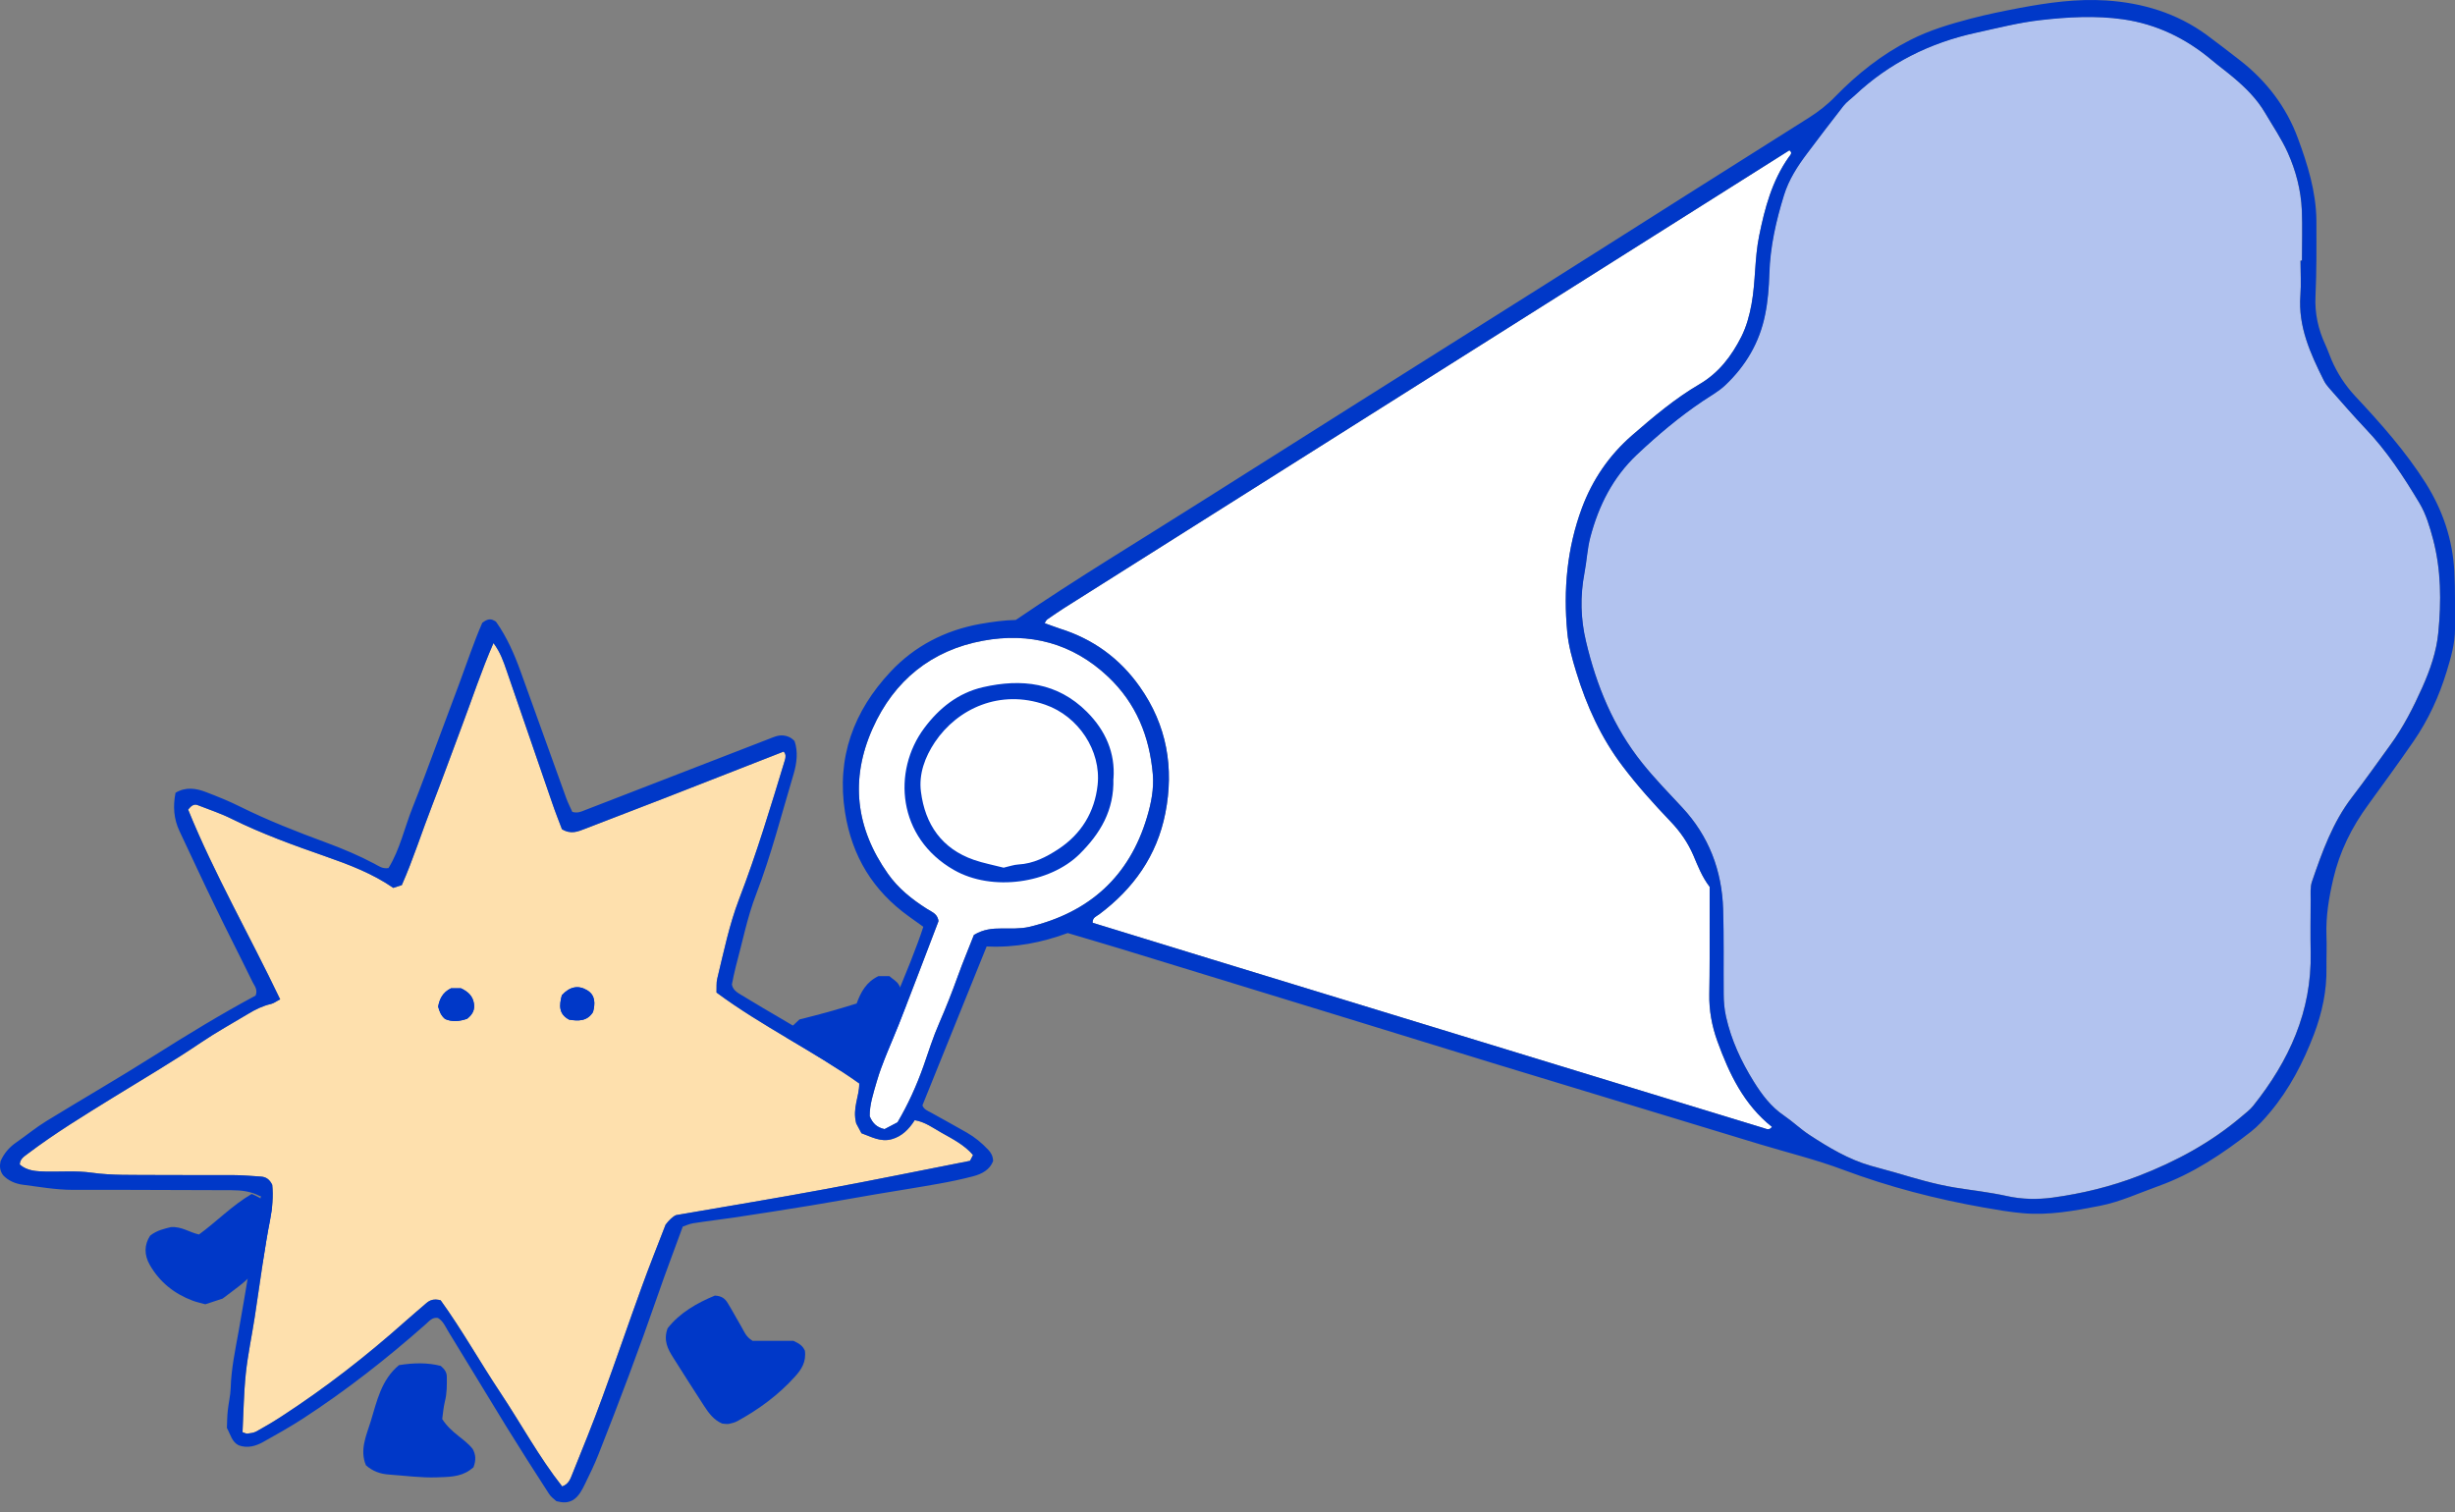 <svg width="224" height="138" viewBox="0 0 224 138" fill="none" xmlns="http://www.w3.org/2000/svg">
<rect x="0" y="0" width="224" height="138" fill="#808080" stroke="none"/>
<g id="Group 1615">
<g id="_&#227;&#131;&#172;&#227;&#130;&#164;&#227;&#131;&#164;&#227;&#131;&#188;_1">
<path id="Vector" d="M25.43 110.956C24.798 110.032 23.976 109.367 22.964 108.959C21.151 110.029 19.755 111.496 18.155 112.658C17.278 112.464 16.575 111.914 15.597 111.985C15.026 112.128 14.344 112.26 13.702 112.76C13.152 113.595 13.141 114.523 13.671 115.44C14.568 117.009 15.903 118.069 17.584 118.7C17.971 118.843 18.379 118.925 18.735 119.027C19.326 118.833 19.856 118.66 20.315 118.507C20.875 118.079 21.385 117.712 21.874 117.325C22.913 116.499 23.81 115.531 24.595 114.462C25.379 113.392 25.787 112.281 25.43 110.956Z" fill="#0038C8"/>
<path id="Vector_2" d="M209.915 23.773C209.915 23.773 209.987 23.773 210.028 23.773C210.028 22.234 210.078 20.695 210.017 19.167C209.936 17.343 209.477 15.58 208.733 13.919C208.163 12.656 207.368 11.494 206.665 10.292C205.911 9.008 204.872 7.979 203.74 7.031C203.098 6.491 202.426 6.002 201.784 5.462C199.43 3.485 196.75 2.191 193.714 1.753C191.217 1.396 188.68 1.539 186.183 1.824C184.186 2.048 182.22 2.558 180.253 2.986C176.075 3.903 172.376 5.737 169.248 8.671C168.891 9.008 168.484 9.283 168.188 9.66C167.067 11.086 165.977 12.533 164.887 13.98C164 15.152 163.205 16.385 162.767 17.802C162.044 20.135 161.504 22.509 161.432 24.965C161.392 26.229 161.3 27.472 161.045 28.705C160.536 31.252 159.272 33.382 157.407 35.145C156.806 35.715 156.052 36.123 155.359 36.592C153.209 38.038 151.243 39.699 149.357 41.472C147.146 43.561 145.862 46.129 145.098 49.013C144.813 50.093 144.772 51.214 144.558 52.304C144.161 54.403 144.212 56.472 144.701 58.52C145.659 62.565 147.197 66.336 149.836 69.627C150.978 71.053 152.241 72.347 153.474 73.672C155.909 76.281 157.102 79.419 157.214 82.955C157.295 85.533 157.244 88.121 157.265 90.71C157.265 91.403 157.326 92.085 157.479 92.778C157.958 94.918 158.865 96.854 160.016 98.709C160.76 99.901 161.585 101.001 162.777 101.806C163.582 102.356 164.296 103.049 165.111 103.579C166.864 104.721 168.657 105.801 170.695 106.381C171.429 106.595 172.172 106.779 172.906 106.993C174.71 107.523 176.503 108.063 178.368 108.368C179.947 108.623 181.547 108.796 183.106 109.143C184.502 109.449 185.888 109.469 187.264 109.286C189.954 108.919 192.583 108.287 195.14 107.299C198.554 105.974 201.723 104.262 204.515 101.888C204.882 101.572 205.289 101.276 205.585 100.899C208.846 96.813 210.934 92.279 210.822 86.919C210.792 85.309 210.812 83.709 210.822 82.099C210.822 81.539 210.771 80.948 210.945 80.438C211.872 77.738 212.83 75.038 214.603 72.735C215.795 71.186 216.916 69.586 218.067 68.007C219.27 66.366 220.187 64.562 221.012 62.718C221.725 61.118 222.306 59.447 222.469 57.725C222.744 54.882 222.734 52.009 221.99 49.196C221.685 48.055 221.348 46.904 220.737 45.885C219.3 43.49 217.782 41.157 215.836 39.119C214.684 37.906 213.594 36.632 212.483 35.379C212.3 35.175 212.137 34.941 212.015 34.696C210.792 32.251 209.671 29.785 209.885 26.942C209.966 25.902 209.895 24.853 209.895 23.803L209.915 23.773Z" fill="#B2C3EF"/>
</g>
<path id="Vector_3" d="M82.024 89.895C81.851 89.549 81.423 89.335 81.148 89.08H80.15C79.049 89.61 78.55 90.517 78.162 91.577C77.286 91.841 76.43 92.117 75.564 92.351C74.698 92.596 73.822 92.81 72.945 93.034C72.589 93.37 72.232 93.706 71.916 94.002C71.6 94.878 71.59 95.693 71.875 96.437C72.517 97.405 73.434 97.701 74.443 97.752C75.207 97.792 76.002 97.843 76.736 97.691C77.704 97.487 78.672 97.517 79.64 97.456C80.262 97.415 80.883 97.395 81.352 97.364C82.096 96.987 82.483 96.529 82.707 95.907C83.471 93.788 83.003 91.801 82.024 89.885V89.895Z" fill="#0038C8"/>
<path id="Vector_4" d="M95.321 56.873C95.779 57.036 96.228 57.209 96.686 57.362C99.723 58.309 102.158 60.072 103.992 62.67C106.468 66.176 107.141 70.068 106.326 74.216C105.561 78.088 103.422 81.104 100.283 83.448C100.039 83.631 99.672 83.723 99.692 84.212C103.208 85.292 106.733 86.372 110.249 87.452C117.769 89.755 125.279 92.048 132.799 94.351C139.188 96.307 145.567 98.253 151.956 100.21C154.951 101.127 157.937 102.034 160.933 102.951C161.177 103.022 161.422 103.185 161.677 102.839C159.119 100.811 157.774 97.999 156.694 95.013C156.195 93.627 155.93 92.201 155.96 90.713C156.001 88.553 155.991 86.382 155.991 84.222C155.991 83.111 155.991 81.99 155.991 80.931C155.288 80.014 154.921 79.035 154.513 78.078C154.014 76.916 153.321 75.907 152.435 74.98C150.896 73.37 149.398 71.709 148.053 69.926C146.086 67.338 144.772 64.433 143.824 61.346C143.457 60.154 143.111 58.921 142.999 57.688C142.632 53.826 142.978 50.025 144.334 46.367C145.302 43.769 146.83 41.537 148.919 39.723C150.865 38.032 152.842 36.361 155.074 35.056C156.826 34.027 157.988 32.499 158.885 30.726C159.353 29.788 159.618 28.81 159.812 27.76C160.189 25.702 160.087 23.603 160.505 21.534C161.025 18.987 161.677 16.521 163.195 14.361C163.327 14.167 163.603 13.953 163.266 13.719C141.205 27.648 119.155 41.557 97.114 55.477C96.584 55.813 96.075 56.169 95.555 56.526C95.504 56.567 95.463 56.628 95.423 56.679C95.382 56.74 95.362 56.801 95.311 56.893L95.321 56.873Z" fill="white"/>
<path id="Vector_5" d="M35.877 81.022C33.992 79.717 31.842 78.902 29.682 78.148C26.788 77.139 23.915 76.1 21.153 74.734C20.155 74.235 19.095 73.889 18.055 73.481C17.78 73.369 17.515 73.43 17.169 73.889C19.543 79.738 22.763 85.332 25.565 91.201C25.219 91.374 24.995 91.558 24.74 91.619C23.976 91.792 23.293 92.128 22.641 92.526C21.204 93.392 19.737 94.197 18.351 95.134C15.753 96.897 13.042 98.477 10.372 100.127C7.703 101.778 5.023 103.409 2.516 105.304C2.19 105.548 1.823 105.773 1.803 106.272C2.485 106.863 3.321 106.893 4.157 106.914C5.553 106.944 6.969 106.822 8.345 107.016C10.23 107.281 12.105 107.209 13.98 107.23C16.425 107.25 18.871 107.23 21.306 107.24C22.142 107.24 22.977 107.321 23.813 107.372C24.261 107.403 24.597 107.617 24.842 108.126C24.954 109.156 24.852 110.256 24.638 111.357C24.393 112.579 24.2 113.823 24.006 115.056C23.741 116.778 23.507 118.5 23.242 120.212C22.977 121.934 22.61 123.635 22.427 125.368C22.244 127.141 22.223 128.934 22.131 130.697C22.325 130.758 22.457 130.85 22.58 130.829C22.855 130.799 23.15 130.758 23.385 130.636C24.18 130.198 24.954 129.739 25.718 129.24C29.702 126.652 33.442 123.737 36.988 120.578C37.61 120.018 38.262 119.488 38.883 118.938C39.22 118.642 39.587 118.5 40.208 118.663C42.124 121.312 43.795 124.298 45.68 127.13C47.565 129.963 49.185 132.979 51.295 135.649C51.896 135.445 52.049 134.946 52.222 134.518C53.159 132.195 54.107 129.871 54.963 127.518C56.186 124.186 57.327 120.823 58.54 117.491C59.222 115.596 59.976 113.721 60.73 111.764C61.016 111.377 61.413 110.99 61.698 110.888C66.416 110.073 70.879 109.339 75.322 108.514C79.755 107.698 84.177 106.781 88.508 105.936C88.64 105.681 88.701 105.569 88.783 105.406C88.008 104.499 86.939 103.949 85.92 103.378C85.155 102.95 84.422 102.39 83.464 102.227C82.924 103.072 82.282 103.704 81.375 103.959C80.356 104.254 79.49 103.735 78.603 103.419C78.379 102.991 78.186 102.624 78.124 102.522C77.757 101.095 78.42 100.056 78.4 98.874C74.212 95.899 69.545 93.667 65.377 90.58C65.397 90.121 65.346 89.693 65.448 89.296C66.039 86.86 66.539 84.405 67.435 82.061C69.035 77.903 70.319 73.634 71.613 69.375C71.695 69.11 71.735 68.824 71.501 68.59C67.873 70.006 64.246 71.433 60.608 72.849C58.203 73.787 55.798 74.694 53.394 75.631C52.731 75.886 52.1 76.171 51.274 75.672C50.999 74.938 50.663 74.103 50.377 73.257C48.992 69.242 47.606 65.227 46.23 61.213C45.945 60.387 45.67 59.552 45.028 58.685C43.907 61.253 43.092 63.76 42.165 66.216C41.258 68.631 40.381 71.056 39.454 73.451C38.496 75.906 37.701 78.433 36.662 80.777C36.336 80.889 36.142 80.95 35.877 81.032V81.022Z" fill="#FEE0AD"/>
<path id="Vector_6" d="M85.59 83.855C85.6 83.947 85.641 84.028 85.621 84.089C84.429 87.207 83.247 90.335 82.024 93.443C81.331 95.196 80.526 96.888 79.996 98.701C79.69 99.771 79.334 100.821 79.354 101.87C79.619 102.502 79.996 102.889 80.709 103.042C81.056 102.859 81.484 102.635 81.891 102.421C82.87 100.76 83.634 99.058 84.266 97.275C84.724 95.96 85.142 94.625 85.702 93.352C86.314 91.945 86.874 90.529 87.394 89.082C87.863 87.778 88.403 86.504 88.861 85.322C89.738 84.792 90.553 84.731 91.398 84.731C92.234 84.731 93.1 84.772 93.905 84.588C99.377 83.284 103.045 79.993 104.655 74.572C105.032 73.319 105.297 71.994 105.185 70.649C104.88 67.205 103.677 64.188 101.099 61.753C97.838 58.676 93.926 57.687 89.687 58.472C85.02 59.328 81.576 62.089 79.619 66.481C77.54 71.138 78.08 75.581 81.015 79.738C81.953 81.073 83.206 82.072 84.571 82.938C84.979 83.192 85.458 83.366 85.59 83.875V83.855Z" fill="white"/>
<path id="Vector_7" d="M73.426 123.239C73.242 122.832 72.967 122.628 72.397 122.363H68.667C68.046 121.986 67.893 121.497 67.648 121.079C67.22 120.356 66.833 119.622 66.395 118.909C66.171 118.542 65.865 118.257 65.223 118.236C63.613 118.899 62.013 119.806 60.913 121.222C60.505 122.343 60.943 123.138 61.443 123.922C62.37 125.39 63.307 126.867 64.255 128.324C64.673 128.966 65.131 129.588 65.895 129.914C66.079 129.924 66.293 129.975 66.497 129.944C66.762 129.893 67.047 129.812 67.281 129.69C69.248 128.61 71.041 127.295 72.549 125.614C73.11 124.992 73.589 124.289 73.436 123.229L73.426 123.239Z" fill="#0038C8"/>
<path id="Vector_8" d="M43.121 132.224C42.418 131.307 41.185 130.807 40.349 129.503C40.421 128.983 40.461 128.433 40.594 127.893C40.788 127.139 40.777 126.375 40.767 125.621C40.767 125.254 40.574 124.958 40.217 124.653C39.014 124.337 37.72 124.367 36.406 124.581C34.776 125.926 34.388 127.883 33.828 129.707C33.43 130.991 32.799 132.315 33.39 133.722C34.011 134.272 34.714 134.516 35.499 134.567C36.946 134.669 38.403 134.873 39.85 134.822C40.859 134.781 41.949 134.812 42.856 134.17C43.019 134.048 43.182 133.925 43.202 133.905C43.447 133.232 43.416 132.764 43.121 132.213V132.224Z" fill="#0038C8"/>
<path id="Vector_9" d="M42.62 92.973C41.906 93.218 41.234 93.269 40.612 92.994C40.235 92.678 40.093 92.301 39.98 91.862C40.103 91.18 40.378 90.568 41.152 90.191H42.059C42.691 90.487 43.139 90.894 43.241 91.577C43.323 92.097 43.18 92.535 42.62 92.973Z" fill="#0038C8"/>
<path id="Vector_10" d="M51.264 90.824C51.997 90.019 52.782 89.896 53.566 90.365C54.341 90.824 54.31 91.598 54.107 92.362C53.556 93.228 52.751 93.177 51.936 93.055C50.968 92.546 51.019 91.761 51.264 90.824Z" fill="#0038C8"/>
<path id="Vector_11" d="M91.592 79.178C92.101 79.066 92.509 78.913 92.916 78.892C94.292 78.821 95.474 78.21 96.574 77.486C98.663 76.111 99.886 74.103 100.151 71.627C100.487 68.509 98.398 65.36 95.372 64.311C91.255 62.874 87.373 64.647 85.305 67.725C84.398 69.08 83.817 70.639 84.031 72.259C84.408 75.224 85.926 77.456 88.871 78.475C89.717 78.77 90.613 78.933 91.592 79.188V79.178Z" fill="white"/>
<path id="Vector_12" d="M23.709 109.156C22.904 108.718 22.027 108.616 21.11 108.616C16.291 108.616 11.471 108.565 6.651 108.585C5.102 108.585 3.594 108.31 2.076 108.117C1.383 108.025 0.741 107.74 0.282 107.25C-0.023 106.833 -0.044 106.425 0.048 105.977C0.354 105.274 0.833 104.703 1.485 104.255C2.402 103.623 3.268 102.899 4.216 102.319C7.487 100.311 10.808 98.395 14.049 96.347C17.116 94.411 20.203 92.526 23.322 90.855C23.546 90.284 23.199 89.948 23.036 89.602C21.905 87.278 20.723 84.986 19.602 82.662C18.502 80.41 17.462 78.128 16.382 75.856C15.852 74.735 15.771 73.594 16.015 72.35C16.943 71.79 17.89 71.933 18.807 72.289C19.847 72.687 20.886 73.104 21.885 73.604C24.453 74.877 27.112 75.917 29.792 76.905C31.3 77.466 32.778 78.087 34.194 78.841C34.561 79.035 34.897 79.31 35.447 79.218C36.487 77.537 36.904 75.54 37.648 73.685C38.402 71.81 39.085 69.905 39.798 68.02C40.512 66.124 41.215 64.239 41.918 62.344C42.621 60.459 43.253 58.543 44.007 56.831C44.374 56.556 44.628 56.475 44.914 56.556C45.046 56.627 45.209 56.668 45.281 56.77C46.248 58.146 46.921 59.674 47.492 61.254C48.888 65.116 50.273 68.988 51.669 72.85C51.833 73.298 52.057 73.726 52.22 74.093C52.688 74.225 53.004 74.083 53.33 73.95C58.914 71.78 64.509 69.62 70.093 67.459C70.551 67.286 70.979 67.062 71.499 67.123C71.856 67.164 72.171 67.286 72.498 67.632C72.823 68.58 72.711 69.62 72.416 70.618C71.316 74.287 70.378 77.996 69.002 81.582C68.177 83.712 67.739 85.995 67.138 88.206C66.995 88.746 66.893 89.286 66.781 89.836C66.852 90.305 67.219 90.549 67.576 90.763C68.941 91.599 70.327 92.404 71.713 93.219C73.812 94.462 75.901 95.716 78.01 96.959C78.245 97.091 78.499 97.193 78.723 97.295C79.62 96.133 83.176 87.931 84.246 84.578C83.829 84.283 83.39 83.967 82.952 83.651C79.661 81.297 77.735 78.148 77.103 74.134C76.308 69.12 77.898 64.891 81.251 61.305C83.431 58.971 86.213 57.524 89.423 56.943C90.523 56.75 91.624 56.597 92.683 56.577C98.267 52.766 104.004 49.322 109.66 45.735C119.676 39.386 129.713 33.079 139.74 26.751C144.458 23.776 149.166 20.78 153.883 17.794C157.593 15.44 161.322 13.107 165.031 10.753C165.918 10.193 166.733 9.561 167.466 8.797C169.474 6.738 171.705 4.965 174.294 3.651C176.046 2.754 177.911 2.204 179.796 1.705C181.274 1.317 182.772 1.012 184.28 0.726C186.888 0.237 189.527 -0.13 192.177 0.044C195.488 0.258 198.617 1.195 201.348 3.192C202.356 3.936 203.355 4.71 204.343 5.475C206.779 7.36 208.613 9.754 209.662 12.608C210.549 15.002 211.323 17.488 211.354 20.107C211.364 21.289 211.354 22.482 211.354 23.664C211.344 24.784 211.323 25.895 211.272 27.016C211.191 28.585 211.517 30.063 212.179 31.479C212.383 31.917 212.536 32.386 212.73 32.834C213.259 34.057 213.963 35.148 214.88 36.136C217.213 38.632 219.485 41.18 221.33 44.094C222.889 46.58 223.785 49.24 223.938 52.144C224.03 53.886 223.989 55.639 223.999 57.382C223.999 58.727 223.633 60 223.245 61.264C222.553 63.546 221.564 65.697 220.209 67.663C218.864 69.609 217.468 71.535 216.072 73.451C214.574 75.499 213.473 77.71 212.893 80.207C212.495 81.919 212.21 83.61 212.271 85.363C212.312 86.341 212.261 87.319 212.271 88.297C212.312 90.417 211.874 92.434 211.12 94.422C210.141 96.979 208.898 99.384 207.135 101.493C206.595 102.135 206.035 102.767 205.383 103.276C202.795 105.294 200.074 107.118 196.946 108.239C195.173 108.871 193.471 109.676 191.606 110.042C189.273 110.501 186.939 110.929 184.555 110.715C183.383 110.613 182.211 110.409 181.049 110.206C176.658 109.431 172.358 108.32 168.17 106.751C165.704 105.824 163.115 105.192 160.588 104.428C152.6 102.003 144.601 99.578 136.612 97.142C132.087 95.756 127.563 94.35 123.039 92.964C116.12 90.835 109.201 88.715 102.282 86.596C100.682 86.107 99.083 85.648 97.422 85.149C95.098 86.005 92.653 86.504 90.024 86.372C88.057 91.222 86.111 96.052 84.165 100.872C84.287 101.238 84.623 101.361 84.929 101.524C86.029 102.125 87.12 102.747 88.21 103.358C88.944 103.776 89.586 104.306 90.167 104.927C90.411 105.182 90.595 105.477 90.615 105.956C90.319 106.741 89.606 107.138 88.771 107.352C87.762 107.617 86.743 107.831 85.714 108.015C83.798 108.361 81.872 108.657 79.946 108.983C77.959 109.319 75.972 109.686 73.985 110.012C71.652 110.399 69.318 110.756 66.975 111.112C65.731 111.296 64.488 111.438 63.255 111.632C62.919 111.683 62.603 111.836 62.297 111.938C61.513 114.088 60.718 116.167 59.995 118.266C58.313 123.136 56.489 127.956 54.594 132.756C54.237 133.662 53.809 134.539 53.381 135.415C53.106 135.976 52.821 136.546 52.301 136.882C51.812 137.168 51.343 137.147 50.763 136.995C50.569 136.811 50.263 136.607 50.09 136.322C48.765 134.274 47.451 132.216 46.167 130.137C44.414 127.284 42.692 124.41 40.94 121.567C40.654 121.109 40.45 120.558 39.951 120.273C39.442 120.202 39.177 120.548 38.871 120.823C35.315 123.972 31.585 126.896 27.601 129.485C26.429 130.239 25.217 130.921 23.994 131.604C23.311 131.981 22.578 132.185 21.783 131.9C21.161 131.594 21.039 130.932 20.703 130.31C20.723 129.831 20.723 129.271 20.784 128.72C20.855 128.027 21.029 127.345 21.049 126.652C21.1 124.899 21.467 123.198 21.773 121.486C22.088 119.702 22.394 117.919 22.69 116.136C23.067 113.813 23.423 111.489 23.8 109.146L23.709 109.156ZM209.927 23.786C209.927 23.786 209.999 23.786 210.039 23.786C210.039 22.247 210.09 20.709 210.029 19.18C209.948 17.356 209.489 15.593 208.745 13.932C208.175 12.669 207.38 11.507 206.677 10.305C205.923 9.021 204.883 7.992 203.752 7.044C203.11 6.504 202.438 6.015 201.796 5.475C199.442 3.498 196.762 2.204 193.726 1.766C191.229 1.409 188.692 1.552 186.195 1.837C184.198 2.061 182.231 2.571 180.265 2.999C176.087 3.916 172.388 5.75 169.26 8.685C168.903 9.021 168.496 9.296 168.2 9.673C167.079 11.1 165.989 12.546 164.899 13.993C164.012 15.165 163.217 16.398 162.779 17.815C162.056 20.148 161.516 22.522 161.444 24.978C161.404 26.242 161.312 27.485 161.057 28.718C160.548 31.265 159.284 33.395 157.419 35.158C156.818 35.728 156.064 36.136 155.371 36.605C153.221 38.051 151.254 39.712 149.369 41.486C147.158 43.574 145.874 46.142 145.11 49.026C144.825 50.106 144.784 51.227 144.57 52.317C144.173 54.416 144.223 56.485 144.713 58.533C145.67 62.578 147.209 66.349 149.848 69.64C150.99 71.067 152.253 72.361 153.486 73.685C155.921 76.294 157.114 79.432 157.226 82.968C157.307 85.546 157.256 88.134 157.277 90.723C157.277 91.416 157.338 92.098 157.491 92.791C157.97 94.931 158.876 96.867 160.028 98.722C160.772 99.914 161.597 101.014 162.789 101.819C163.594 102.37 164.308 103.063 165.123 103.592C166.875 104.734 168.669 105.814 170.707 106.395C171.44 106.609 172.184 106.792 172.918 107.006C174.722 107.536 176.515 108.076 178.38 108.382C179.959 108.636 181.559 108.81 183.118 109.156C184.514 109.462 185.9 109.482 187.275 109.299C189.966 108.932 192.594 108.3 195.152 107.312C198.566 105.987 201.735 104.275 204.527 101.901C204.894 101.585 205.301 101.289 205.597 100.912C208.857 96.826 210.946 92.292 210.834 86.932C210.804 85.322 210.824 83.722 210.834 82.112C210.834 81.552 210.783 80.961 210.957 80.451C211.884 77.751 212.842 75.051 214.615 72.748C215.807 71.199 216.928 69.599 218.079 68.02C219.282 66.379 220.199 64.576 221.024 62.731C221.737 61.131 222.318 59.46 222.481 57.738C222.756 54.895 222.746 52.022 222.002 49.209C221.697 48.068 221.36 46.917 220.749 45.898C219.312 43.503 217.794 41.17 215.848 39.132C214.696 37.919 213.606 36.645 212.495 35.392C212.312 35.188 212.149 34.954 212.026 34.709C210.804 32.264 209.683 29.798 209.897 26.955C209.978 25.916 209.907 24.866 209.907 23.816L209.927 23.786ZM95.323 56.872C95.781 57.035 96.23 57.208 96.688 57.361C99.725 58.309 102.16 60.072 103.994 62.67C106.47 66.175 107.143 70.068 106.328 74.215C105.563 78.087 103.424 81.103 100.285 83.447C100.041 83.63 99.674 83.722 99.694 84.211C103.21 85.291 106.735 86.372 110.251 87.452C117.771 89.755 125.281 92.047 132.801 94.35C139.19 96.307 145.569 98.253 151.958 100.209C154.953 101.126 157.939 102.033 160.935 102.95C161.179 103.022 161.424 103.185 161.679 102.838C159.121 100.811 157.776 97.998 156.696 95.013C156.197 93.627 155.932 92.2 155.962 90.712C156.003 88.552 155.993 86.382 155.993 84.222C155.993 83.111 155.993 81.99 155.993 80.93C155.29 80.013 154.923 79.035 154.515 78.077C154.016 76.915 153.323 75.907 152.436 74.979C150.898 73.369 149.4 71.708 148.055 69.925C146.088 67.337 144.774 64.433 143.826 61.345C143.459 60.153 143.113 58.92 143.001 57.687C142.634 53.825 142.98 50.025 144.336 46.366C145.304 43.768 146.832 41.536 148.921 39.723C150.867 38.031 152.844 36.36 155.076 35.056C156.828 34.027 157.99 32.498 158.887 30.725C159.355 29.788 159.62 28.809 159.814 27.76C160.191 25.701 160.089 23.602 160.507 21.534C161.026 18.986 161.679 16.52 163.197 14.36C163.329 14.167 163.605 13.953 163.268 13.718C141.207 27.648 119.157 41.557 97.116 55.476C96.586 55.812 96.077 56.169 95.557 56.526C95.506 56.566 95.465 56.627 95.424 56.678C95.384 56.74 95.363 56.801 95.312 56.892L95.323 56.872ZM35.875 81.022C33.99 79.718 31.84 78.903 29.68 78.148C26.786 77.14 23.913 76.1 21.151 74.735C20.152 74.236 19.093 73.889 18.053 73.481C17.778 73.369 17.513 73.43 17.167 73.889C19.541 79.738 22.761 85.332 25.563 91.201C25.217 91.375 24.993 91.558 24.738 91.619C23.974 91.793 23.291 92.129 22.639 92.526C21.202 93.392 19.735 94.197 18.349 95.135C15.75 96.898 13.04 98.477 10.37 100.128C7.7 101.779 5.021 103.409 2.514 105.304C2.188 105.549 1.821 105.773 1.801 106.272C2.483 106.863 3.319 106.894 4.154 106.914C5.55 106.945 6.967 106.823 8.342 107.016C10.228 107.281 12.102 107.21 13.977 107.23C16.423 107.25 18.869 107.23 21.304 107.24C22.14 107.24 22.975 107.322 23.811 107.373C24.259 107.403 24.595 107.617 24.84 108.127C24.952 109.156 24.85 110.257 24.636 111.357C24.391 112.58 24.198 113.823 24.004 115.056C23.739 116.778 23.505 118.5 23.24 120.212C22.975 121.934 22.608 123.636 22.425 125.368C22.241 127.141 22.221 128.934 22.129 130.697C22.323 130.758 22.455 130.85 22.578 130.83C22.853 130.799 23.148 130.758 23.383 130.636C24.177 130.198 24.952 129.739 25.716 129.24C29.7 126.652 33.44 123.738 36.986 120.579C37.608 120.018 38.26 119.488 38.881 118.938C39.218 118.643 39.584 118.5 40.206 118.663C42.122 121.312 43.793 124.298 45.678 127.131C47.563 129.964 49.183 132.98 51.292 135.649C51.894 135.446 52.047 134.946 52.22 134.518C53.157 132.195 54.105 129.872 54.961 127.518C56.184 124.186 57.325 120.823 58.537 117.491C59.22 115.596 59.974 113.721 60.728 111.765C61.014 111.377 61.411 110.99 61.696 110.888C66.414 110.073 70.877 109.339 75.32 108.514C79.753 107.699 84.175 106.782 88.506 105.936C88.638 105.681 88.699 105.569 88.781 105.406C88.006 104.499 86.936 103.949 85.917 103.378C85.153 102.95 84.419 102.39 83.462 102.227C82.922 103.073 82.28 103.704 81.373 103.959C80.354 104.255 79.488 103.735 78.601 103.419C78.377 102.991 78.183 102.624 78.122 102.522C77.755 101.096 78.418 100.057 78.397 98.874C74.209 95.899 69.542 93.668 65.375 90.58C65.395 90.121 65.344 89.694 65.446 89.296C66.037 86.861 66.536 84.405 67.433 82.061C69.033 77.904 70.317 73.634 71.611 69.375C71.692 69.11 71.733 68.825 71.499 68.59C67.871 70.007 64.244 71.433 60.606 72.85C58.201 73.787 55.796 74.694 53.392 75.632C52.729 75.886 52.097 76.172 51.272 75.672C50.997 74.939 50.661 74.103 50.375 73.257C48.99 69.243 47.604 65.228 46.228 61.213C45.943 60.388 45.668 59.552 45.026 58.686C43.905 61.254 43.09 63.76 42.162 66.216C41.255 68.631 40.379 71.056 39.452 73.451C38.494 75.907 37.699 78.434 36.66 80.777C36.334 80.889 36.14 80.951 35.875 81.032V81.022ZM85.591 83.855C85.602 83.946 85.642 84.028 85.622 84.089C84.43 87.207 83.248 90.335 82.025 93.443C81.332 95.196 80.527 96.887 79.997 98.701C79.692 99.771 79.335 100.821 79.355 101.87C79.62 102.502 79.997 102.889 80.71 103.042C81.057 102.859 81.485 102.635 81.892 102.421C82.871 100.76 83.635 99.058 84.267 97.275C84.725 95.96 85.143 94.625 85.704 93.352C86.315 91.945 86.875 90.529 87.395 89.082C87.864 87.778 88.404 86.504 88.862 85.322C89.739 84.792 90.554 84.731 91.4 84.731C92.235 84.731 93.101 84.772 93.906 84.588C99.378 83.284 103.047 79.993 104.656 74.572C105.034 73.318 105.298 71.994 105.186 70.649C104.881 67.205 103.678 64.188 101.1 61.753C97.84 58.676 93.927 57.687 89.688 58.472C85.021 59.328 81.577 62.089 79.62 66.481C77.541 71.138 78.082 75.581 81.016 79.738C81.954 81.073 83.207 82.072 84.572 82.938C84.98 83.192 85.459 83.366 85.591 83.875V83.855Z" fill="#0038C8"/>
<path id="Vector_13" d="M42.62 92.973C41.906 93.218 41.234 93.269 40.612 92.994C40.235 92.678 40.093 92.301 39.98 91.862C40.103 91.18 40.378 90.568 41.152 90.191H42.059C42.691 90.487 43.139 90.894 43.241 91.577C43.323 92.097 43.18 92.535 42.62 92.973Z" fill="#0038C8"/>
<path id="Vector_14" d="M51.264 90.824C51.997 90.019 52.782 89.896 53.566 90.365C54.341 90.824 54.31 91.598 54.107 92.362C53.556 93.228 52.751 93.177 51.936 93.055C50.968 92.546 51.019 91.761 51.264 90.824Z" fill="#0038C8"/>
<path id="Vector_15" d="M101.587 71.056C101.669 73.95 100.395 76.07 98.479 77.965C95.799 80.594 90.562 81.409 87.036 79.392C81.88 76.447 81.401 70.384 84.326 66.451C85.681 64.627 87.423 63.231 89.695 62.711C93.211 61.906 96.492 62.283 99.172 64.963C100.874 66.665 101.77 68.723 101.597 71.056H101.587ZM91.591 79.178C92.1 79.066 92.508 78.913 92.915 78.892C94.291 78.821 95.473 78.21 96.574 77.486C98.662 76.111 99.885 74.103 100.15 71.627C100.487 68.509 98.398 65.36 95.371 64.311C91.254 62.874 87.372 64.647 85.304 67.724C84.397 69.08 83.816 70.639 84.03 72.259C84.407 75.224 85.925 77.456 88.87 78.475C89.716 78.77 90.613 78.933 91.591 79.188V79.178Z" fill="#0038C8"/>
</g>
</svg>
